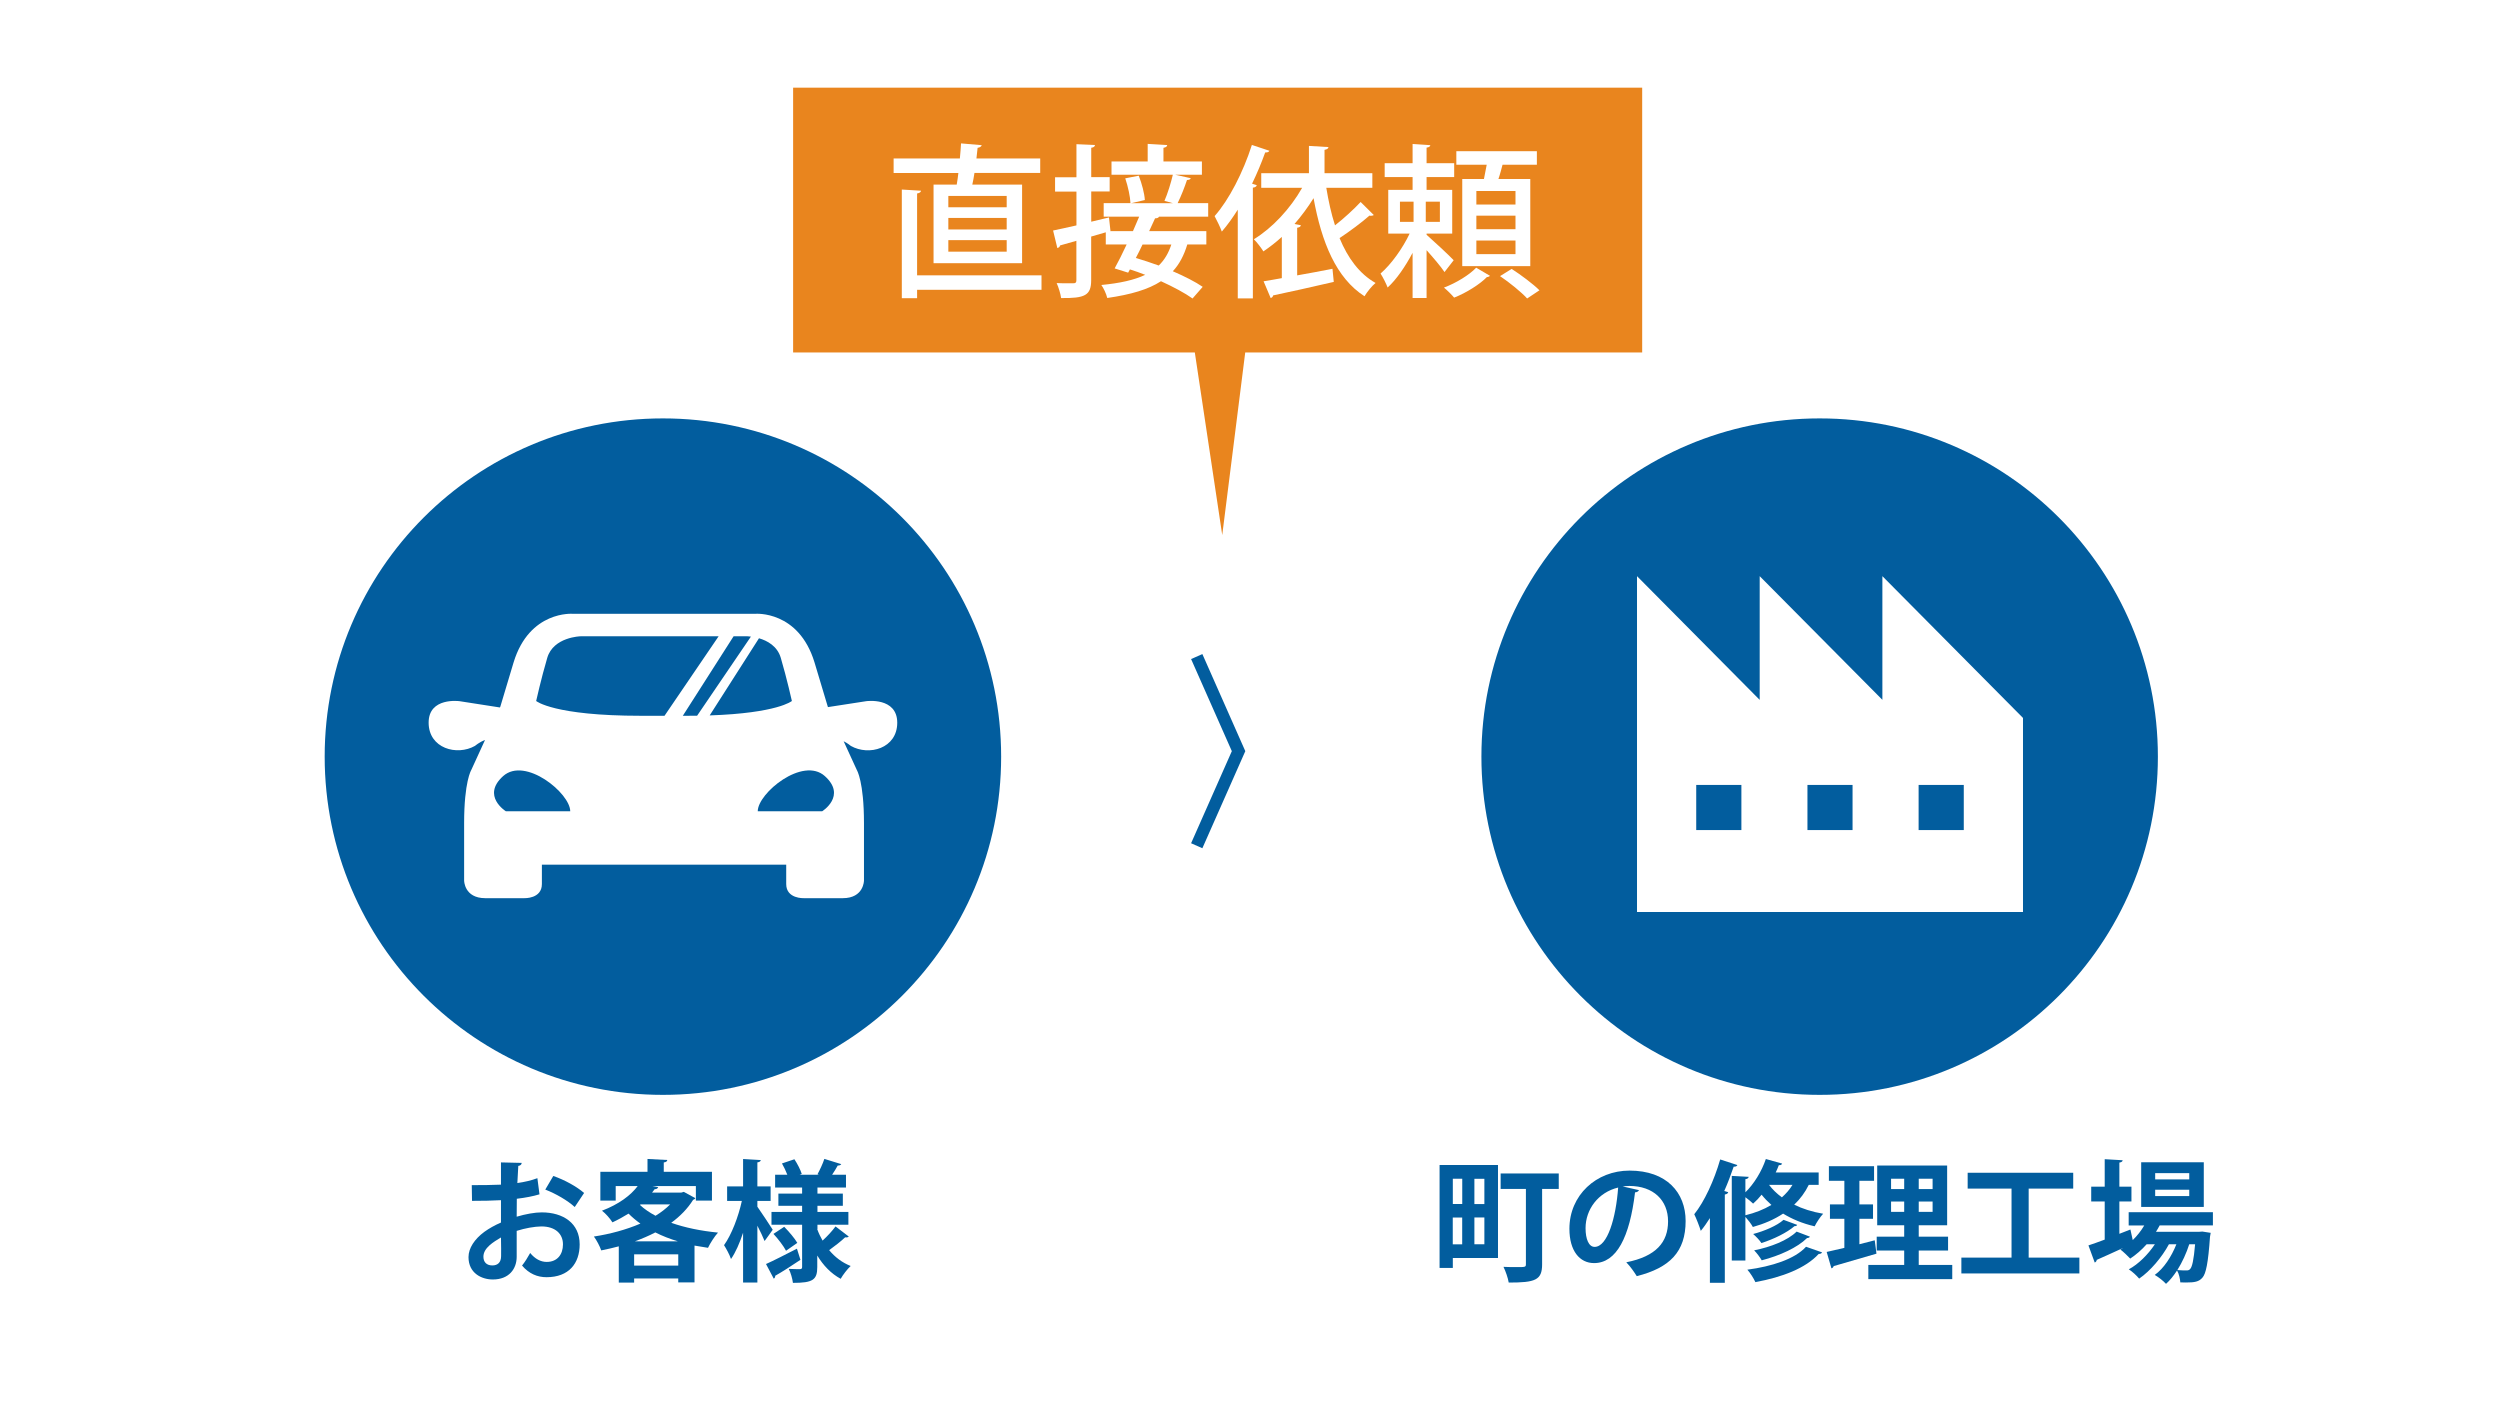 <?xml version="1.0" encoding="UTF-8"?> <!-- Generator: Adobe Illustrator 25.0.1, SVG Export Plug-In . SVG Version: 6.00 Build 0) --> <svg xmlns="http://www.w3.org/2000/svg" xmlns:xlink="http://www.w3.org/1999/xlink" version="1.1" id="レイヤー_1" x="0px" y="0px" viewBox="0 0 405.71 230.32" style="enable-background:new 0 0 405.71 230.32;" xml:space="preserve"> <style type="text/css"> .st0{fill:#FFFFFF;} .st1{fill:none;stroke:#025D9E;stroke-width:2;stroke-miterlimit:10;} .st2{fill:#025D9E;} .st3{fill:#E9851E;} </style> <g> <rect class="st0" width="405.71" height="230.32"></rect> <g> <polyline class="st1" points="194.21,106.55 201,121.9 194.21,137.25 "></polyline> <g> <circle class="st2" cx="107.58" cy="122.79" r="54.89"></circle> <circle class="st2" cx="295.3" cy="122.79" r="54.89"></circle> </g> <g> <path class="st2" d="M87.55,193.82c-1.06,0.32-2.27,0.55-3.68,0.72c0,1-0.02,2.02-0.02,2.91c1.45-0.43,2.95-0.7,4.06-0.7 c3.49,0,6.16,1.76,6.16,5.19c0,3.08-1.74,5.33-5.38,5.33c-1.47,0-2.83-0.55-3.97-1.89c0.45-0.55,0.96-1.38,1.32-2.04 c0.79,0.96,1.7,1.45,2.68,1.45c1.72,0,2.64-1.21,2.64-2.85c0-1.7-1.23-2.91-3.51-2.91c-1.15,0.02-2.61,0.28-4,0.72v4.21 c0,1.96-1.25,3.68-3.87,3.68c-1.85,0-3.95-1.04-3.95-3.63c0-1.45,0.98-2.93,2.57-4.1c0.76-0.55,1.7-1.08,2.7-1.51v-3.63 c-1.4,0.08-2.98,0.11-4.7,0.11l-0.04-2.55c1.76,0,3.34-0.02,4.74-0.08v-3.61l3.36,0.08c0,0.25-0.21,0.45-0.55,0.49 c-0.06,0.83-0.11,1.81-0.15,2.78c1.19-0.17,2.29-0.43,3.25-0.79L87.55,193.82z M81.3,200.82c-1.23,0.74-2.85,1.7-2.85,3.12 c0,0.87,0.51,1.42,1.45,1.42c0.87,0,1.42-0.49,1.42-1.51C81.33,203.32,81.33,202.07,81.3,200.82z M93.27,195.88 c-1.15-1.06-3.08-2.17-4.78-2.83l1.3-2.21c1.85,0.64,3.8,1.72,5,2.76L93.27,195.88z"></path> <path class="st2" d="M110.97,193.42l1.87,1.02c-0.06,0.15-0.21,0.21-0.36,0.28c-0.89,1.42-2.1,2.66-3.55,3.72 c2.23,0.79,4.82,1.32,7.59,1.59c-0.55,0.6-1.28,1.74-1.62,2.47c-0.74-0.11-1.47-0.23-2.19-0.36v5.97h-2.64v-0.64h-7.16v0.68 h-2.49v-5.89c-0.93,0.25-1.89,0.47-2.85,0.66c-0.21-0.64-0.77-1.7-1.19-2.25c2.61-0.4,5.25-1.11,7.55-2.1 c-0.7-0.49-1.34-1.04-1.93-1.62c-0.79,0.49-1.66,0.98-2.61,1.42c-0.36-0.6-1.15-1.49-1.7-1.89c2.78-1.06,4.68-2.51,5.8-4h-3.57 v2.36h-2.49v-4.68h7.65v-2.08l3.21,0.17c-0.02,0.21-0.17,0.34-0.57,0.4v1.51h7.82v4.68h-2.61v-2.36h-7.06l0.94,0.17 c-0.06,0.21-0.25,0.34-0.57,0.34c-0.13,0.19-0.28,0.36-0.42,0.55h4.74L110.97,193.42z M102.91,205.39h7.16v-1.83h-7.16V205.39z M110.01,201.45c-1.3-0.4-2.53-0.87-3.66-1.45c-1.04,0.55-2.17,1.02-3.32,1.45H110.01z M103.96,195.46l-0.11,0.08 c0.7,0.66,1.55,1.23,2.53,1.76c0.91-0.55,1.7-1.17,2.38-1.85H103.96z"></path> <path class="st2" d="M122.91,194.89v0.94c0.57,0.79,2.13,3.17,2.49,3.74c-0.4,0.55-0.79,1.13-1.32,1.83 c-0.25-0.64-0.7-1.57-1.17-2.49v9.22h-2.32v-8.08c-0.55,1.68-1.21,3.19-1.96,4.27c-0.23-0.7-0.77-1.68-1.13-2.25 c1.21-1.68,2.34-4.63,2.89-7.18H118v-2.36h2.59v-4.44l2.87,0.17c-0.02,0.19-0.17,0.32-0.55,0.38v3.89h2.15v2.36H122.91z M124.31,205.13c1.25-0.55,3.17-1.55,5.02-2.49l0.57,1.81c-1.49,1-3.04,2-4.1,2.59c0.02,0.19-0.06,0.36-0.23,0.47L124.31,205.13z M132.62,199.46c0.23,0.66,0.53,1.27,0.87,1.87c0.77-0.7,1.59-1.59,2.1-2.3l2.15,1.64c-0.11,0.13-0.34,0.17-0.59,0.13 c-0.62,0.6-1.74,1.47-2.59,2.08c0.94,1.13,2.1,2.02,3.49,2.57c-0.53,0.49-1.25,1.42-1.62,2.08c-1.57-0.85-2.83-2.17-3.8-3.78 v1.87c0,2.1-0.74,2.57-3.95,2.57c-0.08-0.66-0.36-1.66-0.68-2.27c0.72,0.04,1.57,0.04,1.83,0.04c0.25,0,0.34-0.11,0.34-0.36 v-6.84h-4.97v-2.08h4.97v-1h-3.85v-1.98h3.85v-0.98h-4.38v-2.08h1.98c-0.23-0.6-0.55-1.28-0.87-1.83l2.02-0.68 c0.49,0.74,1,1.74,1.19,2.38l-0.34,0.13h3.13l-0.23-0.08c0.38-0.7,0.87-1.74,1.11-2.49l2.74,0.85c-0.08,0.15-0.28,0.23-0.57,0.23 c-0.23,0.43-0.57,0.98-0.91,1.49h2.25v2.08h-4.63v0.98h4.12v1.98h-4.12v1h5.02v2.08h-5.02V199.46z M127.56,202.98 c-0.38-0.74-1.27-1.91-2.04-2.74l1.74-1.15c0.79,0.79,1.7,1.87,2.13,2.61L127.56,202.98z"></path> </g> <g> <path class="st2" d="M243.1,189.06v15.09h-7.33v1.62h-2.15v-16.71H243.1z M237.3,191.29h-1.53v4.1h1.53V191.29z M235.76,197.59 v4.34h1.53v-4.34H235.76z M240.89,195.4v-4.1h-1.62v4.1H240.89z M239.27,201.92h1.62v-4.34h-1.62V201.92z M252.96,190.44v2.51 h-2.7v12.24c0,2.57-1.13,2.95-5.42,2.95c-0.11-0.72-0.51-1.87-0.85-2.55c0.72,0.04,1.55,0.04,2.19,0.04c1.36,0,1.45,0,1.45-0.49 v-12.2h-4.1v-2.51H252.96z"></path> <path class="st2" d="M265.98,193.14c-0.08,0.19-0.34,0.36-0.64,0.36c-0.87,7.27-3,11.48-6.65,11.48c-2.32,0-4-1.96-4-5.57 c0-5.44,4.34-9.44,9.76-9.44c6.02,0,9.1,3.57,9.1,8.18c0,5-2.57,7.59-7.93,8.95c-0.4-0.64-1-1.53-1.7-2.25 c4.85-0.96,6.78-3.27,6.78-6.65c0-3.42-2.38-5.74-6.29-5.74c-0.38,0-0.72,0.04-1.08,0.08L265.98,193.14z M262.6,192.72 c-3.23,0.77-5.29,3.55-5.29,6.59c0,1.79,0.53,3.04,1.47,3.04C260.86,202.35,262.24,197.69,262.6,192.72z"></path> <path class="st2" d="M277.48,197.69c-0.47,0.74-0.96,1.45-1.47,2.06c-0.19-0.64-0.74-2.06-1.06-2.7c1.62-2,3.23-5.48,4.21-8.89 l2.79,0.91c-0.09,0.19-0.28,0.28-0.6,0.26c-0.45,1.32-0.96,2.66-1.53,3.95l0.64,0.19c-0.04,0.19-0.21,0.32-0.55,0.38v14.33h-2.42 V197.69z M295.12,192.29h-1.59c-0.6,1.23-1.4,2.3-2.36,3.21c1.34,0.66,2.91,1.17,4.7,1.47c-0.45,0.47-1.08,1.42-1.38,2.04 c-1.98-0.45-3.7-1.19-5.12-2.06c-1.42,0.94-3.08,1.66-4.91,2.17c-0.23-0.45-0.79-1.17-1.21-1.64v7.08h-2.21v-13.73l2.74,0.15 c-0.02,0.19-0.17,0.34-0.53,0.38v2.13c1.38-1.34,2.64-3.38,3.32-5.4l2.64,0.74c-0.06,0.21-0.3,0.28-0.53,0.25 c-0.15,0.4-0.32,0.79-0.51,1.19h6.97V192.29z M283.24,197.22c1.57-0.38,3-0.94,4.23-1.68c-0.6-0.53-1.13-1.08-1.59-1.66 c-0.42,0.53-0.89,1.02-1.38,1.45c-0.3-0.3-0.79-0.7-1.25-1.04V197.22z M295.69,203.24c-0.06,0.15-0.25,0.26-0.55,0.26 c-2.13,2.32-5.89,3.76-10.27,4.57c-0.28-0.62-0.81-1.47-1.3-2.02c3.98-0.53,7.7-1.72,9.52-3.72L295.69,203.24z M291.66,198.78 c-0.06,0.13-0.21,0.21-0.45,0.21c-1.23,1.06-3.36,2.1-5.36,2.74c-0.3-0.47-0.87-1.06-1.34-1.47c1.79-0.47,3.87-1.34,4.93-2.3 L291.66,198.78z M293.72,200.69c-0.06,0.13-0.21,0.21-0.47,0.23c-1.57,1.55-4.42,2.85-7.35,3.61c-0.28-0.49-0.79-1.17-1.23-1.62 c2.68-0.53,5.46-1.62,6.89-3.04L293.72,200.69z M287.09,192.29c0.53,0.7,1.23,1.4,2.08,2.02c0.68-0.6,1.25-1.25,1.72-2.02H287.09 z"></path> <path class="st2" d="M301.75,201.92l2.49-0.64c0,0.02,0.02,0.06,0.28,2.17c-2.53,0.74-5.23,1.53-6.95,2.02 c-0.04,0.21-0.21,0.32-0.36,0.36l-0.77-2.66c0.81-0.17,1.79-0.4,2.87-0.66v-4.72h-2.34v-2.34h2.34v-3.83h-2.51v-2.36h7.33v2.36 h-2.38v3.83h2.21v2.34h-2.21V201.92z M311.38,205.28h5.44v2.3h-13.62v-2.3h5.82v-2.34h-4.46v-2.25h4.46v-1.85h-4.38v-9.69h11.35 v9.69h-4.61v1.85h4.76v2.25h-4.76V205.28z M306.89,191.29v1.68h2.13v-1.68H306.89z M306.89,196.67h2.13v-1.68h-2.13V196.67z M313.63,192.97v-1.68h-2.25v1.68H313.63z M313.63,196.67v-1.68h-2.25v1.68H313.63z"></path> <path class="st2" d="M329.22,204.09h8.23v2.57H318.3v-2.57h8.14v-11.2h-7.12v-2.57h17.13v2.57h-7.23V204.09z"></path> <path class="st2" d="M359.13,198.86h-8.65c-0.19,0.36-0.38,0.7-0.6,1.04h7.01l0.51-0.04l1.36,0.21 c-0.02,0.19-0.06,0.43-0.11,0.62c-0.3,4.29-0.66,6.02-1.23,6.65c-0.57,0.66-1.23,0.79-2.7,0.79c-0.28,0-0.57,0-0.89-0.02 c-0.04-0.57-0.21-1.4-0.53-1.93c-0.55,0.85-1.17,1.62-1.79,2.17c-0.45-0.49-1.19-1.08-1.83-1.45c1.47-1.04,2.72-2.98,3.51-4.97 h-1.21c-1.13,2.1-3.04,4.36-4.83,5.57c-0.4-0.49-1.1-1.13-1.68-1.51c1.55-0.83,3.12-2.4,4.23-4.06h-1.34 c-0.81,0.91-1.72,1.7-2.66,2.32c-0.38-0.4-1.13-1.13-1.59-1.47c0.13-0.06,0.25-0.13,0.38-0.21v-0.02 c-1.59,0.74-3.13,1.42-4.23,1.91c0,0.21-0.15,0.36-0.32,0.43l-1.02-2.78c0.72-0.23,1.64-0.57,2.64-0.94v-6.19h-2.19v-2.4h2.19 v-4.46l2.91,0.17c-0.02,0.21-0.17,0.32-0.53,0.38v3.91h1.96v2.4h-1.96v5.25l1.79-0.7c0.02,0.04,0.02,0.08,0.38,1.72 c0.72-0.7,1.36-1.51,1.87-2.38h-2.53v-2.15h13.67V198.86z M357.64,188.62v7.25h-10.16v-7.25H357.64z M355.28,191.4v-1.02h-5.53 v1.02H355.28z M355.28,194.1v-1.02h-5.53v1.02H355.28z M355.28,201.92c-0.45,1.42-1.13,2.91-1.93,4.19 c0.64,0.06,1.19,0.06,1.47,0.06s0.45-0.04,0.62-0.25c0.3-0.32,0.57-1.4,0.79-4H355.28z"></path> </g> <g> <path class="st0" d="M140.58,113.79l-6.21,0.96l-0.04-0.09l-2.15-7.17c-2.58-8.46-9.6-7.88-9.6-7.88H110.1h-4.68H92.95 c0,0-7.02-0.57-9.6,7.88l-2.15,7.17l-0.07,0.15l-6.55-1.02c0,0-5.02-0.7-5.02,3.48c0,4.19,4.6,5.44,7.53,3.77 c0,0,0.7-0.61,1.62-0.95l-2.24,4.89c0,0-1.15,1.86-1.15,8.6c0,6.74,0,9.31,0,9.31s0,2.87,3.44,2.87h6.31c0,0,2.87,0.13,2.87-2.29 v-3.15h8.74h22.17h8.74v3.15c0,2.42,2.87,2.29,2.87,2.29h6.31c3.44,0,3.44-2.87,3.44-2.87s0-2.58,0-9.31 c0-6.74-1.15-8.6-1.15-8.6l-2.15-4.69c0.68,0.34,1.17,0.76,1.17,0.76c2.93,1.67,7.53,0.42,7.53-3.77 C145.6,113.09,140.58,113.79,140.58,113.79z M82.1,131.66c0,0-4.02-2.5-0.45-5.71c3.57-3.21,10.89,2.77,10.89,5.71H82.1z M87.01,113.76c0,0,0.8-3.6,1.8-7c1-3.4,5.4-3.5,5.4-3.5h8.5h10.1h3.81l-8.78,12.9h-3.84C89.81,116.16,87.01,113.76,87.01,113.76 z M110.81,116.16l8.24-12.9h2.26c0,0,0.22,0.01,0.55,0.05l-8.73,12.84c-0.52,0.01-1.06,0.01-1.62,0.01H110.81z M115.17,116.1 l8-12.52c1.33,0.39,2.98,1.26,3.54,3.18c1,3.4,1.8,7,1.8,7S126.21,115.73,115.17,116.1z M133.42,131.66h-10.45 c0-2.95,7.32-8.93,10.89-5.71C137.44,129.16,133.42,131.66,133.42,131.66z"></path> </g> <path class="st0" d="M305.48,113.57L285.57,93.5v20.08L265.66,93.5V148h62.64v-31.49L305.48,93.5V113.57z M282.6,134.71h-7.33 v-7.33h7.33V134.71z M300.64,134.71h-7.32v-7.33h7.32V134.71z M311.36,127.38h7.33v7.33h-7.33V127.38z"></path> <g> <polygon class="st3" points="266.5,57.2 202.08,57.2 198.35,86.83 193.9,57.2 128.71,57.2 128.71,14.23 266.5,14.23 "></polygon> <g> <path class="st0" d="M151.5,29.96h3.76c0.11-0.59,0.19-1.23,0.27-1.89h-10.51v-2.35h10.75c0.08-0.88,0.16-1.71,0.19-2.45 l3.36,0.29c-0.08,0.24-0.29,0.37-0.67,0.43c-0.05,0.53-0.11,1.12-0.19,1.73h10.35v2.35h-10.67c-0.11,0.67-0.21,1.31-0.35,1.89 h8.08v12.75H151.5V29.96z M169.02,44.68v2.35h-20.19v1.36h-2.48V30.76l3.12,0.19c-0.03,0.21-0.19,0.37-0.64,0.45v13.28H169.02z M163.37,33.64V31.8h-9.47v1.84H163.37z M163.37,37.24v-1.87h-9.47v1.87H163.37z M163.37,40.84v-1.87h-9.47v1.87H163.37z"></path> <path class="st0" d="M196.04,35.16h-7.95c-0.08,0.19-0.29,0.27-0.64,0.27c-0.29,0.64-0.61,1.36-0.96,2.08h9.28v2.16h-3.09 c-0.53,1.76-1.28,3.2-2.35,4.35c1.92,0.83,3.65,1.71,4.85,2.53l-1.65,1.89c-1.23-0.88-3.09-1.87-5.12-2.8 c-2.05,1.33-4.85,2.16-8.72,2.72c-0.16-0.69-0.59-1.6-0.96-2.11c3.01-0.29,5.33-0.8,7.12-1.65c-0.85-0.32-1.68-0.64-2.48-0.88 l-0.29,0.53l-2.19-0.69c0.59-1.07,1.28-2.45,1.95-3.89h-3.39V37.7l-2.37,0.69v7.07c0,2.48-1.01,2.96-4.88,2.91 c-0.08-0.64-0.4-1.73-0.72-2.43c0.61,0.03,1.2,0.03,1.68,0.03h1.04c0.37,0,0.48-0.13,0.48-0.51v-6.38l-2.64,0.75 c-0.05,0.24-0.24,0.37-0.45,0.43l-0.69-2.85c1.04-0.21,2.35-0.51,3.79-0.83v-5.49h-3.47v-2.32h3.47V23.4l3.01,0.13 c-0.03,0.24-0.19,0.4-0.61,0.45v4.77h2.99v2.32h-2.99v4.91l2.88-0.69l0.24,2.19l-0.08,0.03h3.73l1.01-2.35h-5.76v-2.19h4.35 c-0.05-1.04-0.4-2.72-0.85-4.03l2.19-0.43c0.51,1.28,0.93,2.91,0.99,3.95l-2.21,0.51h6.75l-1.36-0.37 c0.51-1.17,1.07-2.96,1.36-4.24h-9.95V26.2h5.87v-2.85l3.17,0.19c-0.03,0.24-0.19,0.37-0.61,0.45v2.21h6.24v2.16h-4.32 l2.51,0.56c-0.05,0.19-0.27,0.29-0.61,0.29c-0.37,1.12-0.96,2.64-1.52,3.76h4.96V35.16z M185.42,39.67 c-0.35,0.75-0.72,1.49-1.09,2.19c1.17,0.35,2.43,0.77,3.71,1.23c0.93-0.88,1.6-2.03,2.05-3.41H185.42z"></path> <path class="st0" d="M206.01,24.47c-0.11,0.21-0.35,0.29-0.69,0.27c-0.61,1.71-1.33,3.41-2.13,5.07l0.77,0.24 c-0.08,0.21-0.24,0.37-0.64,0.4v17.98h-2.45v-14.4c-0.83,1.31-1.68,2.51-2.59,3.55c-0.21-0.61-0.83-1.89-1.17-2.51 c2.32-2.61,4.64-7.12,6.05-11.55L206.01,24.47z M215.24,30.49c0.35,2.13,0.8,4.19,1.41,6.08c1.47-1.15,3.09-2.64,4.16-3.79 l2.13,2.11c-0.08,0.08-0.27,0.13-0.43,0.13c-0.08,0-0.19,0-0.27-0.03c-1.2,1.07-3.2,2.56-4.85,3.65 c1.33,3.23,3.23,5.81,5.84,7.28c-0.59,0.48-1.39,1.47-1.79,2.16c-4.61-2.96-6.96-8.75-8.27-15.92 c-0.91,1.47-1.95,2.88-3.09,4.19l1.04,0.21c-0.05,0.19-0.21,0.35-0.61,0.4v7.73c1.84-0.32,3.81-0.69,5.73-1.07l0.21,2.13 c-3.6,0.83-7.36,1.68-9.84,2.19c-0.03,0.21-0.19,0.37-0.4,0.43l-1.15-2.72c0.85-0.13,1.87-0.32,2.96-0.51v-6.69 c-0.96,0.88-1.97,1.65-2.99,2.35c-0.32-0.53-1.07-1.52-1.55-1.97c3.01-1.84,5.89-4.93,7.84-8.35h-6.64v-2.37h7.74v-4.43 l3.17,0.19c-0.03,0.24-0.21,0.37-0.64,0.45v3.79h7.76v2.37H215.24z"></path> <path class="st0" d="M231.51,38.1c1.01,0.88,3.76,3.44,4.4,4.13l-1.49,1.92c-0.56-0.85-1.81-2.32-2.91-3.55v7.76h-2.27v-7.33 c-1.17,2.21-2.61,4.32-4.05,5.63c-0.24-0.64-0.77-1.68-1.15-2.27c1.73-1.49,3.6-4.11,4.72-6.48h-3.47v-7.1h3.95v-2.08h-4.53 v-2.24h4.53v-3.12l2.88,0.19c-0.03,0.21-0.21,0.35-0.61,0.4v2.53h4.48v2.24h-4.48v2.08h4.16v7.1h-4.16V38.1z M227.19,32.73v3.28 h2.21v-3.28H227.19z M233.67,36.01v-3.28h-2.29v3.28H233.67z M241.8,44.76c-0.11,0.11-0.27,0.19-0.51,0.21 c-1.07,1.12-3.33,2.56-5.31,3.33c-0.37-0.45-1.12-1.2-1.65-1.63c1.95-0.72,4.16-2.08,5.23-3.23L241.8,44.76z M237.3,29.05h3.52 c0.16-0.75,0.32-1.57,0.45-2.32h-4.93v-2.19h13.07v2.19h-5.57c-0.19,0.69-0.4,1.55-0.67,2.32h5.17v14.14H237.3V29.05z M245.94,33.19V31h-6.35v2.19H245.94z M245.94,37.19V35h-6.35v2.19H245.94z M245.94,41.24v-2.21h-6.35v2.21H245.94z M247.83,48.44c-0.91-1.01-2.85-2.59-4.4-3.63l1.89-1.17c1.49,0.96,3.49,2.45,4.51,3.47L247.83,48.44z"></path> </g> </g> </g> </g> </svg> 
